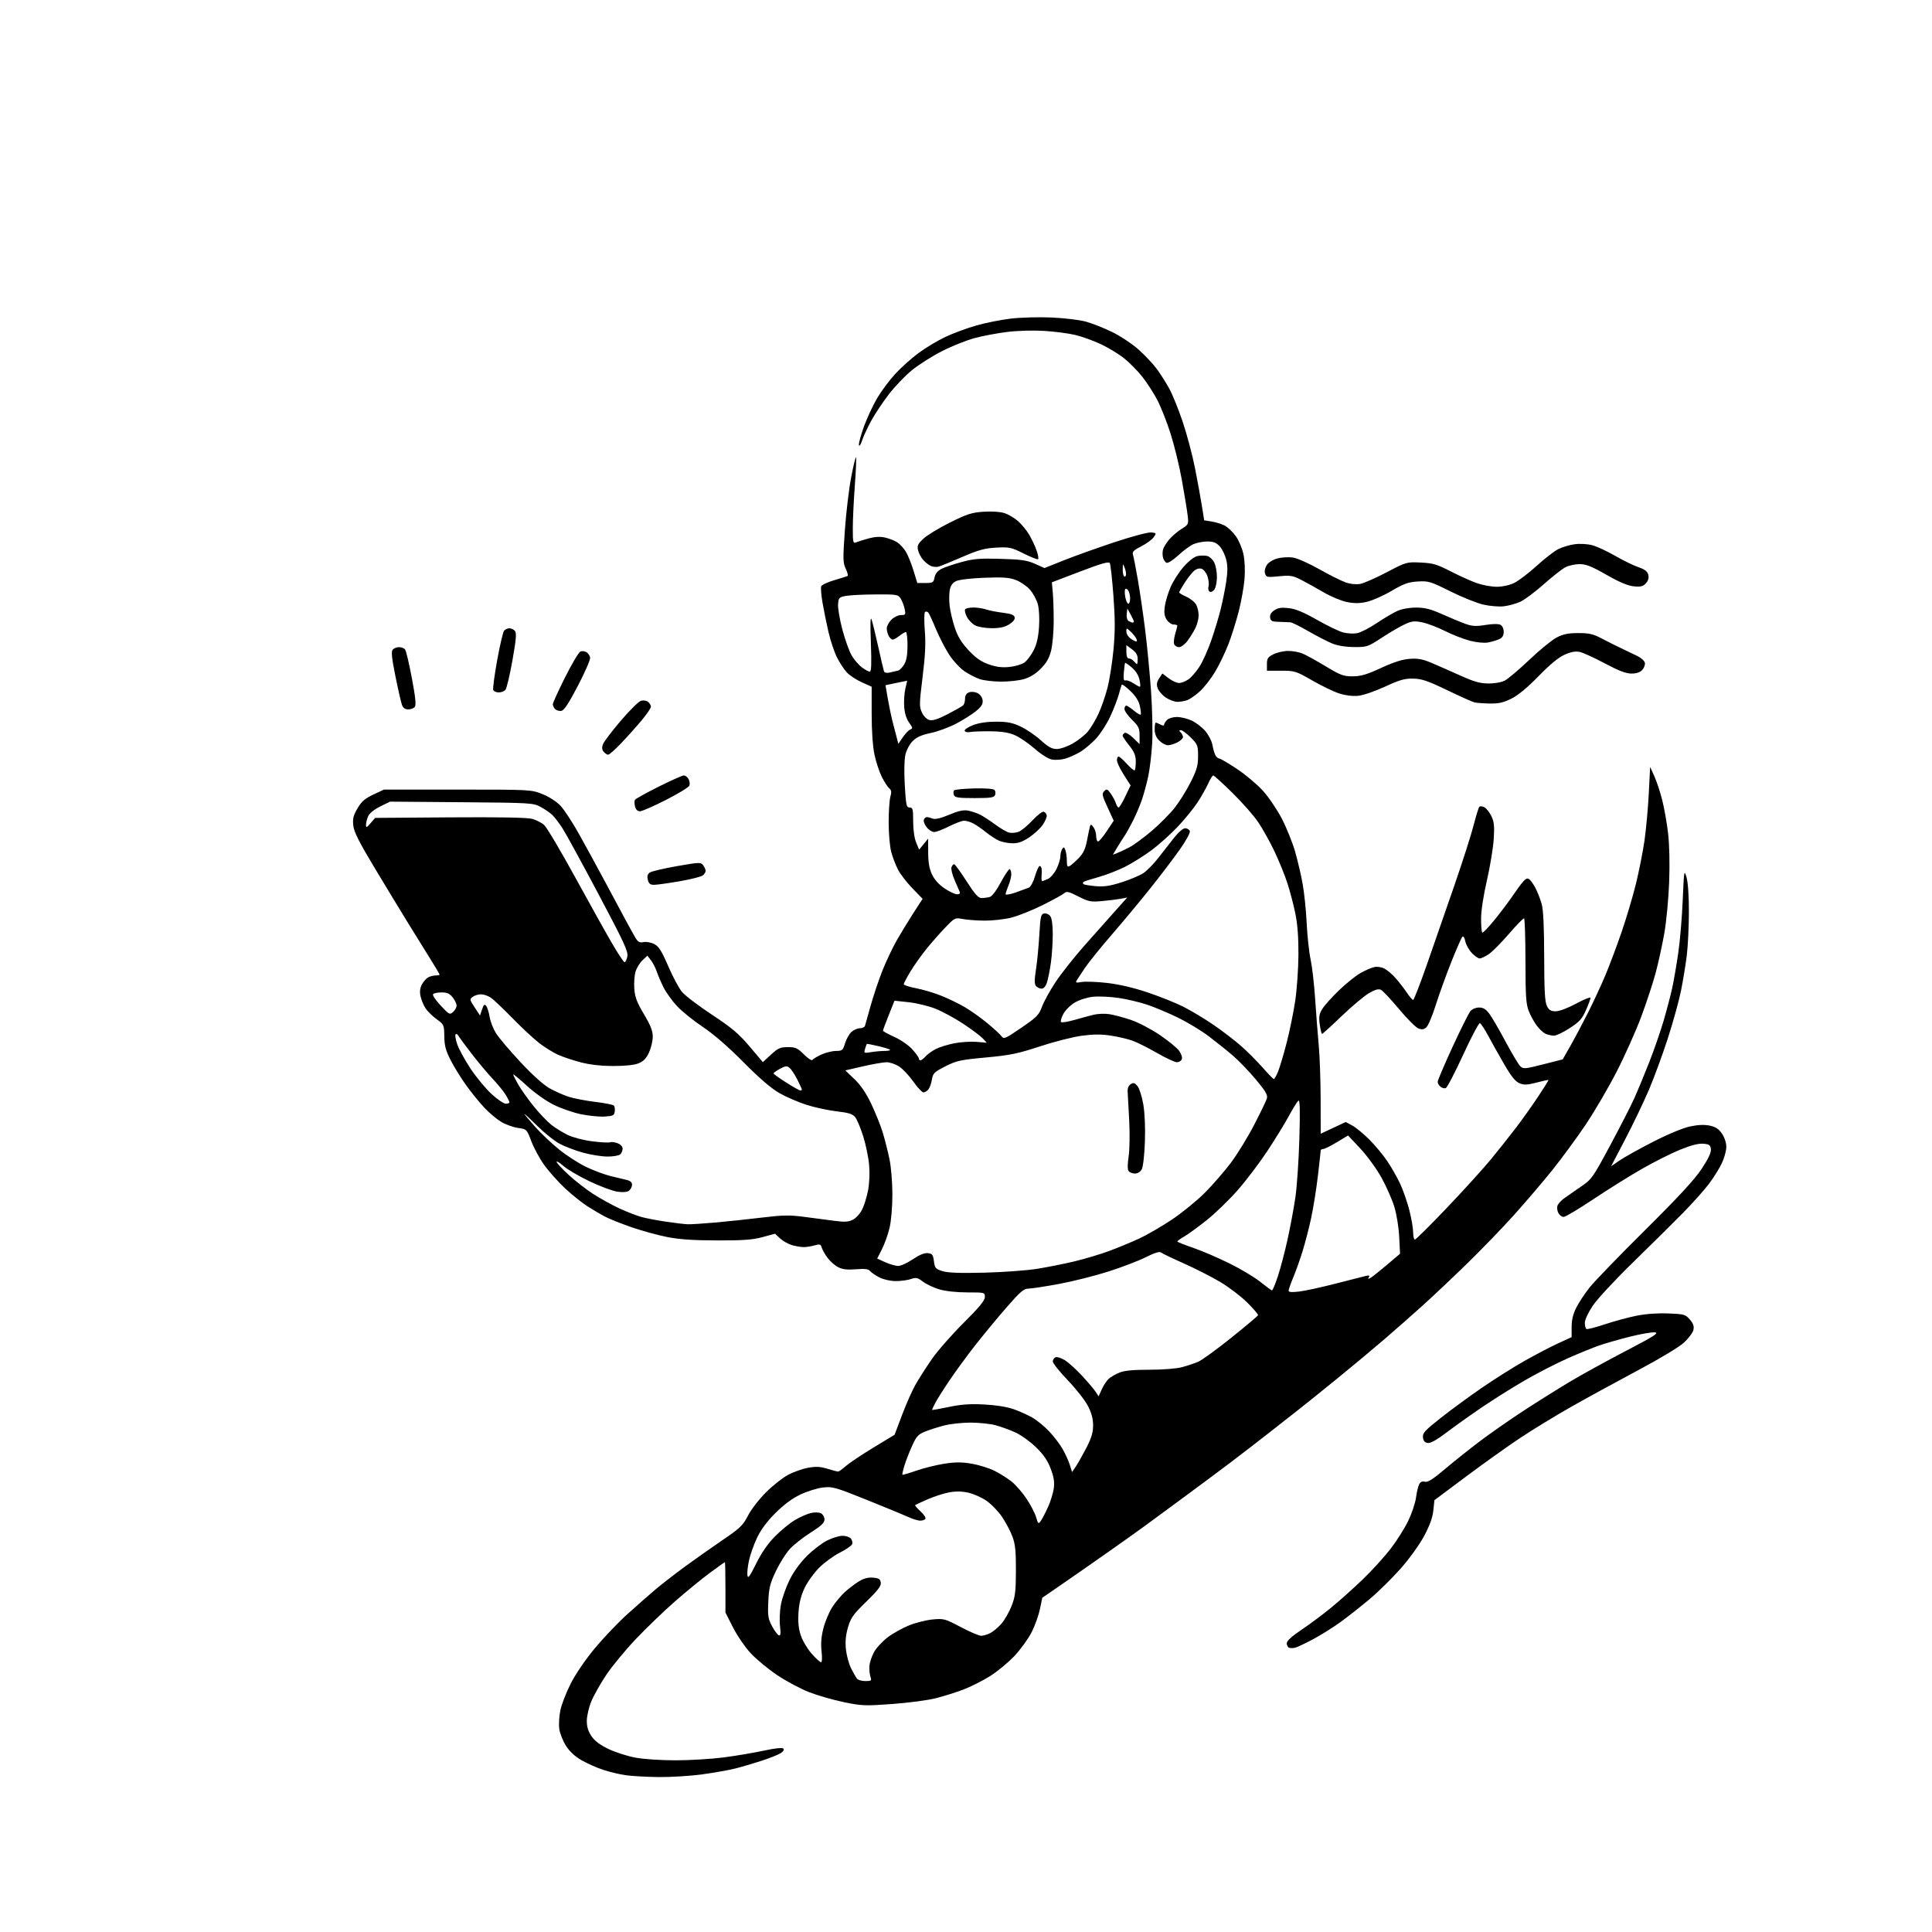 <svg version="1.1" xmlns="http://www.w3.org/2000/svg" xmlns:xlink="http://www.w3.org/1999/xlink" width="1024" height="1024" viewBox="0 0 1024 1024"><path stroke="none" fill="black" fill-rule="evenodd" d="M349.216,941.878C342.772,941.811 334.814,941.365 331.531,940.887C328.248,940.408 322.848,939.109 319.531,938C316.214,936.89 311.113,934.613 308.195,932.94C304.745,930.961 301.876,928.297 299.987,925.319C298.39,922.801 296.797,918.827 296.446,916.489C296.096,914.151 296.346,909.651 297.003,906.487C297.659,903.324 300.181,896.858 302.607,892.118C305.179,887.092 310.512,879.314 315.402,873.456C320.013,867.931 327.772,859.818 332.643,855.426C337.514,851.034 344.2,845.162 347.5,842.378C350.8,839.593 357.775,834.184 363.0,830.357C368.225,826.529 377.225,820.182 383.0,816.252C392.35,809.888 393.824,808.469 396.462,803.302C398.101,800.092 402.344,794.591 405.962,790.987C409.558,787.404 414.827,783.233 417.671,781.717C420.515,780.202 425.261,778.514 428.218,777.967C432.398,777.195 434.696,777.308 438.547,778.476C441.271,779.302 443.822,779.983 444.215,779.989C444.609,779.995 446.435,778.679 448.274,777.064C450.114,775.449 456.689,771.049 462.886,767.286L474.154,760.445L478.071,750.064C480.225,744.355 483.399,737.167 485.124,734.092C486.848,731.016 490.748,724.9 493.79,720.5C496.832,716.1 504.423,707.426 510.66,701.224C519.019,692.912 522.0,689.297 522.0,687.474C522.0,685.019 521.928,685.0 512.682,685.0C507.084,685.0 501.194,684.363 497.932,683.404C494.944,682.526 491.018,680.688 489.208,679.321C486.335,677.15 485.52,676.972 482.809,677.917C481.1,678.513 477.501,679.0 474.811,679.0C471.956,679.0 468.348,678.198 466.143,677.073C464.066,676.013 461.822,674.491 461.158,673.69C460.244,672.589 458.419,672.357 453.661,672.739C449.028,673.111 446.547,672.817 444.238,671.623C442.514,670.732 440.007,668.539 438.668,666.751C437.328,664.963 435.936,662.524 435.575,661.332C434.995,659.419 434.539,659.272 431.715,660.082C429.954,660.587 427.385,660.997 426.007,660.994C424.628,660.991 421.874,660.537 419.886,659.985C417.898,659.433 415.035,657.835 413.524,656.435L410.777,653.889L404.139,655.694C398.88,657.125 393.863,657.49 380.0,657.454C367.459,657.42 359.973,656.906 353.581,655.64C348.675,654.668 340.328,652.381 335.032,650.559C329.736,648.737 323.484,646.267 321.14,645.072C318.796,643.876 314.436,641.335 311.451,639.425C308.466,637.516 303.051,633.173 299.418,629.774C295.784,626.375 290.83,620.817 288.407,617.422C285.984,614.027 282.924,608.38 281.607,604.874C279.218,598.517 279.2,598.498 274.579,597.829C272.03,597.46 268.045,596.033 265.723,594.657C263.4,593.281 259.44,589.983 256.922,587.328C254.404,584.673 250.062,579.35 247.274,575.5C244.486,571.65 240.713,565.575 238.889,562.0C236.244,556.815 235.557,554.243 235.49,549.288C235.408,543.229 235.309,543.006 231.414,540.185C229.219,538.595 226.585,536.016 225.563,534.455C224.54,532.894 223.349,530.049 222.917,528.132C222.372,525.715 222.574,523.791 223.576,521.853C224.371,520.317 225.886,518.596 226.945,518.03C228.003,517.463 229.798,517 230.934,517.0C232.07,517.0 233.0,516.807 233.0,516.571C233.0,516.334 230.803,512.622 228.119,508.321C225.434,504.019 220.324,495.775 216.762,490.0C213.201,484.225 205.22,471.085 199.027,460.8C190.386,446.451 187.648,441.052 187.258,437.6C186.845,433.932 187.255,432.24 189.478,428.448C191.618,424.796 193.418,423.227 197.852,421.148L203.5,418.5L242.5,418.5C281.294,418.5 281.532,418.513 287.5,420.892C290.969,422.276 294.977,424.841 297.0,426.973C298.925,429.001 303.255,435.574 306.623,441.58C309.99,447.586 316.123,458.8 320.251,466.5C324.379,474.2 329.323,483.425 331.237,487.0C333.151,490.575 335.558,494.931 336.586,496.679C338.126,499.298 338.92,499.766 341.089,499.332C342.545,499.041 345.08,499.507 346.759,500.375C349.187,501.631 350.667,503.966 354.147,512.034C356.541,517.583 359.806,523.714 361.403,525.658C362.999,527.603 370.141,533.047 377.275,537.757C387.856,544.743 391.541,547.851 397.287,554.635L404.331,562.95L408.643,558.975C412.378,555.532 413.577,555.0 417.595,555.0C421.654,555 422.723,555.488 426.126,558.891C428.266,561.031 430.294,562.334 430.632,561.787C430.97,561.239 433.104,559.948 435.373,558.918C437.643,557.887 441.116,557.034 443.092,557.022C446.409,557.002 446.775,556.694 447.881,553.002C448.54,550.803 450.046,548.103 451.228,547.002C452.41,545.901 454.431,545.0 455.72,545.0C457.008,545.0 458.238,544.438 458.451,543.75C458.665,543.062 460.025,538.225 461.474,533.0C462.923,527.775 465.717,519.45 467.682,514.5C469.648,509.55 473.051,502.35 475.244,498.5C477.438,494.65 481.429,488.101 484.114,483.947L488.994,476.393L483.563,470.786C480.576,467.702 477.133,463.226 475.913,460.839C474.693,458.453 473.094,454.25 472.359,451.5C471.625,448.75 471.018,441.772 471.012,435.993C471.005,430.215 471.412,424.051 471.915,422.296C472.618,419.847 472.483,418.816 471.337,417.865C470.516,417.183 468.749,414.465 467.41,411.823C466.072,409.182 464.307,403.837 463.488,399.945C462.566,395.559 462,387.378 462,378.422L462,363.975L456.75,361.617C453.863,360.32 450.295,357.963 448.822,356.379C447.349,354.796 444.991,351.195 443.583,348.378C442.175,345.561 440.154,339.486 439.091,334.878C438.028,330.27 436.609,323.28 435.936,319.345C435.264,315.409 434.956,311.557 435.252,310.784C435.549,310.012 438.651,308.542 442.146,307.517C445.641,306.492 448.822,305.49 449.216,305.289C449.609,305.089 449.182,303.353 448.267,301.433C446.765,298.283 446.718,296.297 447.788,281.139C448.44,271.897 449.934,259.29 451.109,253.123C452.283,246.956 453.449,242.116 453.7,242.367C453.951,242.618 453.671,249.36 453.078,257.349C452.485,265.338 452,275.551 452,280.044C452,287.443 452.165,288.143 453.75,287.466C454.713,287.055 457.695,286.118 460.377,285.383C463.709,284.47 466.488,284.324 469.147,284.922C471.289,285.403 474.178,286.542 475.568,287.453C476.958,288.363 478.984,290.547 480.07,292.304C481.156,294.062 482.978,298.538 484.12,302.25L486.195,309.0L490.472,309C494.411,309 494.797,308.766 495.341,306.043C495.725,304.126 496.967,302.551 498.873,301.566C500.49,300.729 505.287,299.092 509.532,297.927C516.044,296.141 519.303,295.87 530.376,296.192C541.28,296.509 544.354,296.955 548.55,298.824L553.6,301.074L564.05,296.911C569.798,294.621 581.871,290.306 590.88,287.32C599.89,284.335 608.565,282.029 610.159,282.196C612.964,282.49 613.006,282.573 611.459,284.768C610.58,286.016 607.618,288.173 604.877,289.562C600.917,291.569 600.016,292.474 600.49,293.968C600.818,295.002 601.977,300.945 603.064,307.174C604.152,313.403 605.911,325.475 606.973,334.0C608.035,342.525 609.436,357.15 610.087,366.5C610.737,375.85 611,388.228 610.672,394.007C610.343,399.786 609.405,407.661 608.587,411.507C607.769,415.353 606.237,420.985 605.182,424.022C604.127,427.06 602.022,432.01 600.504,435.022C598.986,438.035 596.98,441.625 596.047,443.0C595.115,444.375 593.333,447.191 592.089,449.258L589.827,453.016L592.163,452.125C593.449,451.635 596.373,450.257 598.662,449.062C600.951,447.867 606.25,443.966 610.438,440.393C614.626,436.82 620.081,431.332 622.561,428.198C625.041,425.064 628.854,418.96 631.035,414.634C634.341,408.076 635.0,405.771 635.0,400.767C635.0,395.128 634.765,394.53 631.118,390.882C628.982,388.747 626.642,387.0 625.918,387.0C624.893,387.0 624.867,387.267 625.8,388.2C626.46,388.86 627.0,389.973 627.0,390.674C627.0,391.375 625.672,392.635 624.05,393.474C622.427,394.313 620.157,395.0 619.004,395C617.852,395 615.805,393.895 614.455,392.545C612.772,390.862 612.0,388.976 612.0,386.545C612.0,384.595 612.255,383.0 612.566,383.0C612.877,383.0 614.002,383.466 615.066,384.035C616.257,384.673 617.0,384.7 617.0,384.107C617,383.577 617.707,382.436 618.571,381.571C619.442,380.701 621.784,380.01 623.821,380.022C625.845,380.034 629.304,380.863 631.509,381.865C633.713,382.867 636.954,385.322 638.709,387.322C640.465,389.321 642.208,392.654 642.582,394.729C642.957,396.803 643.67,399.287 644.167,400.25C644.664,401.212 645.567,402 646.174,402C646.781,402 651.01,404.484 655.572,407.519C660.134,410.555 666.358,415.791 669.403,419.156C672.447,422.52 676.955,429.177 679.419,433.948C681.883,438.719 685.031,446.528 686.414,451.3C687.797,456.072 689.623,463.919 690.472,468.738C691.321,473.557 692.271,482.9 692.582,489.5C692.894,496.1 693.822,504.65 694.645,508.5C695.468,512.35 696.556,521.8 697.061,529.5C697.567,537.2 698.42,548.225 698.957,554.0C699.493,559.775 699.948,572.689 699.966,582.697L700.0,600.895L706.632,597.791L713.265,594.688L716.738,596.558C718.648,597.587 722.69,600.907 725.72,603.937C728.749,606.967 733.015,612.078 735.2,615.295C737.385,618.512 740.474,623.925 742.064,627.322C743.653,630.72 745.865,637.059 746.977,641.41C748.09,645.76 749.0,651.048 749.0,653.16C749.0,655.272 749.415,657.0 749.921,657.0C750.428,657.0 758.027,649.462 766.807,640.25C775.588,631.038 786.108,619.45 790.187,614.5C794.265,609.55 800.336,601.9 803.677,597.5C807.018,593.1 812.272,585.703 815.354,581.062C818.435,576.42 820.854,572.525 820.728,572.406C820.603,572.286 817.759,572.905 814.409,573.781C809.423,575.085 807.78,575.152 805.354,574.147C803.212,573.26 800.985,570.502 797.33,564.209C794.546,559.419 790.722,552.604 788.831,549.065C786.939,545.526 784.936,542.479 784.379,542.293C783.821,542.107 779.822,549.662 775.491,559.082C771.161,568.502 767.023,576.438 766.296,576.717C765.569,576.996 764.305,576.668 763.487,575.989C762.669,575.311 762.0,574.133 762.0,573.373C762.0,572.613 765.551,564.284 769.891,554.863C774.231,545.443 778.502,536.895 779.381,535.868C780.274,534.825 782.288,534.0 783.939,534.0C786.109,534.0 787.55,534.867 789.344,537.25C790.689,539.038 794.554,545.675 797.933,552.0C801.311,558.325 804.846,564.237 805.788,565.139C807.377,566.659 808.249,566.587 817.88,564.139L828.259,561.5L832.25,554.5C834.445,550.65 838.629,542.775 841.548,537.0C844.466,531.225 848.658,522.203 850.863,516.952C853.068,511.7 856.953,501.35 859.496,493.952C862.039,486.553 865.441,475.118 867.056,468.541C868.671,461.963 870.702,451.741 871.57,445.825C872.437,439.909 873.476,428.64 873.878,420.784L874.61,406.5L876.804,411.332C878.012,413.99 879.883,419.627 880.964,423.859C882.045,428.091 883.458,436.039 884.104,441.521C884.829,447.666 885.053,457.628 884.69,467.495C884.365,476.298 883.206,488.543 882.114,494.707C881.021,500.87 878.978,510.232 877.573,515.51C876.168,520.789 872.723,531.271 869.917,538.804C867.112,546.337 861.239,559.475 856.868,568.0C852.496,576.525 845.048,589.246 840.315,596.27C835.583,603.293 827.651,614.093 822.688,620.27C817.726,626.446 808.61,637.125 802.431,644.0C796.252,650.875 784.95,662.575 777.314,670.0C769.679,677.425 759.172,687.336 753.966,692.024C748.76,696.712 739.775,704.624 734.0,709.606C728.225,714.588 716.905,724.027 708.845,730.582C700.785,737.137 691.56,744.561 688.345,747.079C685.13,749.597 677.955,755.222 672.401,759.579C666.846,763.936 657.846,770.873 652.401,774.997C646.955,779.12 635.525,787.625 627.0,793.897C618.475,800.169 609.25,806.954 606.5,808.974C603.75,810.994 595.425,816.925 588.0,822.154C580.575,827.382 569.534,835.078 563.465,839.256L552.431,846.852L551.205,852.788C550.53,856.052 548.576,861.531 546.861,864.962C545.146,868.394 541.049,874.081 537.756,877.602C534.463,881.122 528.553,886.006 524.622,888.456C520.691,890.906 514.331,894.096 510.488,895.545C506.644,896.994 500.125,899.042 496.0,900.097C491.875,901.151 481.525,902.526 473.0,903.152C458.57,904.213 456.799,904.146 447.338,902.192C441.749,901.037 433.49,898.671 428.986,896.934C424.482,895.197 416.85,891.136 412.026,887.91C407.202,884.683 400.831,879.424 397.867,876.223C394.903,873.022 390.683,866.864 388.489,862.539L384.5,854.675L384.5,841.337C384.5,834.001 384.364,827.999 384.197,827.999C384.03,828 380.43,830.558 376.197,833.684C371.964,836.811 363.683,843.582 357.795,848.733C351.908,853.883 342.525,862.912 336.946,868.798C331.366,874.684 324.306,883.246 321.258,887.825C318.21,892.404 314.665,898.704 313.382,901.825C312.098,904.946 311.037,909.533 311.024,912.018C311.007,915.218 311.73,917.609 313.502,920.218C315.209,922.729 318.067,924.884 322.492,926.996C326.06,928.699 332.399,930.747 336.578,931.546C340.949,932.383 350.063,933.0 358.037,933.0C365.66,933.0 377.19,932.306 383.659,931.458C390.128,930.61 399.655,928.999 404.83,927.878C410.643,926.618 414.595,926.195 415.171,926.771C415.747,927.347 415.223,928.274 413.801,929.197C412.536,930.018 407.9,931.864 403.5,933.298C399.1,934.732 392.8,936.576 389.5,937.396C386.2,938.217 378.422,939.588 372.216,940.444C366.009,941.3 355.659,941.945 349.216,941.878zM458.69,891.0C461.824,891.0 462.065,890.797 461.363,888.75C460.939,887.513 460.689,884.967 460.808,883.093C460.926,881.219 462.031,877.862 463.262,875.633C464.493,873.404 467.75,869.879 470.5,867.799C473.25,865.72 478.374,862.866 481.886,861.459C485.399,860.051 491.024,858.645 494.386,858.334C500.215,857.794 500.908,857.983 509.239,862.384C514.046,864.923 518.906,867.0 520.039,867.0C521.172,867.0 523.36,866.348 524.901,865.551C526.442,864.754 529.074,862.541 530.749,860.633C532.424,858.725 534.834,854.54 536.104,851.332C538.088,846.323 538.42,843.666 538.457,832.5C538.491,822.097 538.119,818.474 536.593,814.363C535.544,811.538 533.039,806.813 531.026,803.863C529.013,800.913 525.266,797.076 522.699,795.336C520.133,793.596 515.792,791.692 513.054,791.105C509.688,790.383 506.406,790.354 502.921,791.015C500.086,791.553 495.007,793.203 491.633,794.683C488.26,796.163 485.3,797.526 485.057,797.714C484.813,797.901 486.077,799.391 487.866,801.025C489.656,802.66 490.841,804.448 490.501,804.998C490.161,805.549 488.896,805.99 487.691,805.978C486.486,805.966 483.475,805.025 481.0,803.888C478.525,802.75 468.628,798.661 459.006,794.801C442.625,788.228 441.167,787.822 436.09,788.419C433.108,788.77 427.744,790.452 424.17,792.157C419.883,794.204 415.391,797.54 410.966,801.966C406.525,806.406 403.235,810.84 401.229,815.086C399.564,818.614 397.659,823.975 396.998,827.0C396.336,830.025 395.953,833.6 396.147,834.945C396.429,836.899 397.356,835.659 400.76,828.772C403.625,822.976 406.905,818.239 410.774,814.31C413.938,811.097 418.737,807.172 421.439,805.589C424.14,804.006 427.93,802.354 429.86,801.919C431.882,801.463 434.139,801.539 435.185,802.099C436.183,802.633 437.0,804.101 437.0,805.361C437.0,807.119 435.283,808.739 429.61,812.332C425.546,814.907 420.548,818.865 418.504,821.128C416.459,823.391 413.169,828.648 411.192,832.811C408.128,839.263 407.541,841.642 407.215,848.94C406.879,856.474 407.118,858.031 409.211,861.931C410.519,864.369 412.14,866.547 412.814,866.771C413.728,867.076 413.881,865.826 413.417,861.84C413.075,858.903 413.288,853.8 413.891,850.5C414.494,847.2 416.537,841.35 418.43,837.5C420.568,833.153 424.062,828.314 427.648,824.734C430.825,821.563 435.666,817.85 438.408,816.484C441.15,815.118 444.824,814.0 446.574,814.0C448.324,814.0 450.311,814.669 450.989,815.487C451.668,816.305 451.969,817.638 451.658,818.45C451.346,819.261 448.401,821.283 445.113,822.943C441.825,824.603 436.897,828.198 434.162,830.933C431.428,833.668 427.951,838.514 426.437,841.703C424.519,845.743 423.543,849.658 423.219,854.621C422.889,859.671 423.241,863.211 424.431,866.791C425.353,869.569 427.922,873.902 430.139,876.421C432.356,878.939 434.604,881.0 435.135,881.0C435.719,881.0 435.84,878.71 435.442,875.193C434.987,871.169 435.289,867.419 436.428,862.976C437.331,859.451 439.436,854.438 441.105,851.836C442.775,849.234 445.797,845.612 447.82,843.786C449.844,841.96 453.173,839.433 455.219,838.171C457.788,836.585 460.107,835.972 462.719,836.188C465.798,836.442 466.561,836.93 466.828,838.815C467.081,840.601 465.326,842.91 459.15,848.914C452.191,855.68 450.922,857.46 449.448,862.53C448.26,866.618 447.935,870.105 448.362,874.193C448.698,877.4 449.933,881.932 451.107,884.262C452.281,886.593 453.693,889.062 454.243,889.75C454.794,890.438 456.795,891.0 458.69,891.0zM686.5,873.31C685.4,873.592 683.938,873.6 683.25,873.328C682.562,873.056 682.0,871.985 682.0,870.947C682.0,869.708 684.658,867.279 689.75,863.867C694.013,861.01 701.1,855.726 705.5,852.123C709.9,848.521 717.488,841.732 722.363,837.037C727.237,832.342 733.888,825.022 737.142,820.771C740.396,816.52 744.58,809.866 746.44,805.984C748.3,802.103 750.139,796.581 750.526,793.714C750.913,790.846 751.667,787.67 752.201,786.656C752.846,785.429 753.862,784.992 755.233,785.351C756.766,785.751 759.506,784.018 765.898,778.602C770.629,774.594 779.0,767.923 784.5,763.778C790.0,759.633 800.35,752.419 807.5,747.746C814.65,743.074 825.68,736.157 832.012,732.375C838.344,728.594 851.731,721.225 861.761,716.0C876.921,708.103 879.504,706.448 877.076,706.192C875.469,706.023 869.507,707.053 863.827,708.481C858.147,709.909 850.8,712.016 847.5,713.162C844.2,714.309 836.702,717.374 830.838,719.973C824.974,722.572 814.849,727.778 808.338,731.543C801.827,735.308 791.55,741.749 785.5,745.857C779.45,749.966 771,755.983 766.722,759.23C761.541,763.161 758.203,765.026 756.722,764.816C755.167,764.595 754.408,763.707 754.194,761.859C753.93,759.579 755.211,758.174 763.592,751.556C768.928,747.341 778.741,740.148 785.397,735.572C792.054,730.997 802.225,724.581 808.0,721.316C813.775,718.05 821.763,713.877 825.75,712.041L833.0,708.704L833.0,703.319C833.0,699.561 833.753,696.447 835.492,693.015C836.863,690.31 840.059,685.487 842.593,682.298C845.128,679.109 858.321,665.475 871.911,652.0C889.533,634.527 898.123,625.231 901.861,619.59C905.468,614.146 907.008,610.872 906.801,609.09C906.545,606.887 905.942,606.454 902.766,606.191C900.243,605.982 896.254,607.014 890.475,609.37C885.769,611.288 876.671,615.861 870.259,619.532C863.846,623.202 852.266,630.434 844.524,635.603C836.783,640.771 829.689,645.0 828.76,645.0C827.831,645.0 826.58,644.083 825.98,642.962C825.38,641.841 825.144,640.123 825.455,639.143C825.766,638.163 827.253,636.455 828.76,635.348C830.267,634.24 834.272,631.447 837.659,629.141C843.641,625.069 844.093,624.438 853.345,607.224C858.585,597.476 864.295,586.35 866.034,582.5C867.773,578.65 871.338,570.075 873.956,563.445C876.574,556.815 880.091,546.69 881.77,540.945C883.45,535.2 885.507,527.35 886.341,523.5C887.176,519.65 888.608,511.329 889.524,505.01C890.44,498.69 891.502,486.09 891.885,477.01C892.545,461.33 892.645,460.722 893.875,464.924C894.671,467.641 895.163,474.782 895.151,483.424C895.139,491.166 894.63,501.55 894.019,506.5C893.408,511.45 892.023,519.875 890.941,525.223C889.859,530.57 886.707,541.945 883.937,550.5C881.167,559.055 876.647,571.33 873.894,577.777C871.14,584.225 865.517,595.948 861.4,603.828L853.913,618.156L858.417,615.057C860.894,613.353 868.902,608.899 876.211,605.159C884.139,601.103 892.026,597.828 895.763,597.041C900.021,596.144 903.37,596.006 906.224,596.611C909.356,597.274 911.004,598.363 912.711,600.898C914.052,602.889 914.996,605.787 914.99,607.898C914.985,609.879 913.921,613.75 912.626,616.5C911.331,619.25 908.237,624.2 905.75,627.5C903.264,630.8 897.015,637.787 891.865,643.026C886.714,648.266 874.849,660.001 865.498,669.106C856.147,678.21 846.585,688.506 844.248,691.986C841.782,695.658 840.0,699.481 840.0,701.097C840.0,702.629 840.371,704.111 840.824,704.391C841.277,704.671 845.63,703.57 850.498,701.945C855.366,700.32 862.887,698.273 867.212,697.397C872.147,696.397 878.444,695.933 884.124,696.152C892.667,696.48 893.314,696.662 895.66,699.391C897.484,701.511 897.987,702.977 897.549,704.891C897.221,706.326 894.994,709.322 892.601,711.549C890.054,713.92 879.803,720.094 867.875,726.443C856.669,732.407 840.751,741.113 832.503,745.79C824.254,750.466 812.104,757.894 805.503,762.296C798.901,766.699 786.022,775.887 776.883,782.715L760.267,795.129L759.706,800.559C759.324,804.265 757.785,808.543 754.86,814.032C752.429,818.594 747.061,826.063 742.457,831.288C737.993,836.354 730.551,843.683 725.92,847.572C721.289,851.462 714.33,856.943 710.457,859.752C706.583,862.562 700.058,866.646 695.957,868.829C691.855,871.012 687.6,873.028 686.5,873.31zM551.71,806.003C552.478,804.908 554.174,801.646 555.48,798.756C556.787,795.865 558.147,791.472 558.505,788.993C558.996,785.581 558.61,783.033 556.913,778.496C555.286,774.149 553.155,771.026 549.145,767.11C546.105,764.143 541.189,760.603 538.22,759.243C535.252,757.884 530.5,756.154 527.661,755.398C524.823,754.642 518.882,754.018 514.46,754.012C510.038,754.005 503.738,754.688 500.46,755.529C497.182,756.371 492.599,757.833 490.275,758.779C486.633,760.263 485.678,761.328 483.354,766.5C481.872,769.8 480.059,774.487 479.327,776.915C478.595,779.343 478.133,781.466 478.3,781.634C478.467,781.801 481.793,780.828 485.691,779.473C489.589,778.117 496.237,776.47 500.464,775.813C506.422,774.887 509.714,774.887 515.115,775.813C518.947,776.47 524.41,778.188 527.256,779.63C530.102,781.072 534.162,783.643 536.278,785.344C538.394,787.044 541.892,791.081 544.052,794.315C546.211,797.549 548.504,801.95 549.147,804.095C550.256,807.799 550.385,807.895 551.71,806.003zM570.165,777.354C571.232,775.784 573.738,771.35 575.734,767.5C578.485,762.191 579.362,759.292 579.364,755.5C579.365,752.008 578.538,748.89 576.622,745.163C575.113,742.228 570.306,736.105 565.939,731.557C561.573,727.008 558.0,722.533 558.0,721.612C558.0,720.691 558.664,719.683 559.475,719.371C560.286,719.06 562.502,719.765 564.399,720.938C566.297,722.111 570.38,725.804 573.474,729.145C576.567,732.486 579.815,736.314 580.691,737.651L582.284,740.082L584.001,736.291C584.945,734.206 586.585,731.73 587.645,730.788C588.706,729.847 591.23,728.384 593.254,727.538C595.882,726.44 600.45,725.997 609.218,725.988C616.354,725.981 623.595,725.411 626.5,724.626C629.25,723.884 633.093,722.601 635.041,721.777C636.988,720.952 644.863,715.24 652.541,709.084C660.218,702.929 666.627,697.535 666.782,697.1C666.937,696.664 664.344,693.621 661.019,690.336C657.694,687.052 651.267,682.159 646.737,679.463C642.206,676.766 633.55,672.358 627.5,669.668C621.45,666.977 615.975,664.352 615.332,663.834C614.557,663.209 611.867,664.048 607.332,666.331C603.575,668.222 594.65,671.639 587.5,673.925C580.35,676.21 568.508,679.187 561.183,680.54C553.859,681.893 546.578,683.0 545.004,683.0C542.619,683.0 540.653,684.712 533.23,693.25C528.329,698.888 520.818,707.986 516.539,713.468C512.259,718.951 506.179,727.276 503.028,731.968C499.877,736.661 496.556,741.94 495.649,743.7C494.742,745.461 494.0,747.061 494.0,747.256C494.0,747.452 497.938,746.775 502.75,745.753C509.309,744.36 514.004,744.02 521.5,744.395C527.687,744.705 533.674,745.651 537.202,746.877C540.338,747.967 544.902,750.03 547.345,751.462C549.789,752.894 553.779,756.195 556.214,758.797C558.648,761.4 561.796,765.548 563.209,768.015C564.622,770.482 566.328,774.234 567.001,776.354L568.224,780.208L570.165,777.354zM688.75,684.52C691.913,684.13 700.575,682.239 708.0,680.318C715.425,678.396 722.579,676.574 723.899,676.267C725.672,675.855 726.092,676.041 725.511,676.981C724.926,677.928 725.147,678.017 726.376,677.33C727.283,676.822 731.183,673.727 735.042,670.453L742.058,664.5L741.6,655.5C741.34,650.393 740.209,643.472 738.985,639.5C737.799,635.65 734.729,628.717 732.164,624.093C729.599,619.469 724.575,612.565 721.0,608.752L714.5,601.818L708.559,605.409C705.291,607.384 702.029,609.0 701.309,609.0C700.589,609.0 700.0,609.34 700.0,609.756C700.0,610.172 699.332,616.222 698.516,623.201C697.699,630.18 696.078,640.302 694.914,645.695C693.749,651.088 691.668,659.1 690.29,663.5C688.912,667.9 686.708,674.074 685.392,677.22C684.076,680.366 683.0,683.455 683.0,684.085C683.0,684.895 684.684,685.023 688.75,684.52zM674.168,683.932C674.535,683.969 675.973,680.513 677.363,676.25C678.753,671.987 681.047,663.237 682.462,656.804C683.877,650.37 685.719,640.47 686.557,634.804C687.394,629.137 688.355,615.094 688.692,603.597C689.124,588.865 688.989,582.889 688.235,583.355C687.646,583.719 685.39,587.307 683.221,591.329C681.051,595.351 675.876,603.785 671.721,610.071C667.565,616.357 660.489,625.693 655.995,630.817C651.501,635.941 644.151,643.061 639.662,646.639C635.173,650.217 629.816,654.124 627.758,655.322C625.699,656.52 624.012,657.725 624.008,658.0C624.004,658.275 627.713,659.767 632.25,661.316C636.788,662.865 645.45,666.574 651.5,669.558C657.55,672.543 664.975,676.982 668.0,679.424C671.025,681.866 673.801,683.894 674.168,683.932zM521.5,674.547C531.4,674.305 544.0,673.397 549.5,672.529C555.0,671.661 564.0,669.87 569.5,668.549C575.0,667.228 583.237,664.766 587.805,663.078C592.373,661.391 599.558,658.417 603.772,656.47C607.986,654.523 615.865,649.951 621.282,646.31C626.698,642.67 634.528,636.273 638.682,632.096C642.835,627.918 649.009,620.804 652.402,616.287C655.794,611.77 661.319,602.77 664.679,596.287C668.039,589.804 671.094,583.48 671.467,582.234C672.013,580.41 670.871,578.44 665.625,572.15C662.039,567.85 656.524,562.12 653.37,559.416C650.216,556.712 644.455,552.102 640.568,549.17C636.681,546.239 629.45,541.862 624.5,539.444C619.55,537.026 612.226,533.935 608.225,532.575C604.224,531.215 597.316,529.571 592.875,528.921C588.434,528.272 582.349,527.994 579.353,528.303C576.229,528.625 572.113,529.922 569.703,531.343C567.389,532.707 564.641,535.436 563.589,537.416C562.538,539.394 561.992,541.325 562.375,541.709C562.758,542.092 565.868,541.611 569.286,540.639C572.704,539.668 577.3,538.421 579.5,537.868C581.7,537.315 585.481,537.156 587.903,537.516C590.325,537.875 595.494,539.247 599.391,540.565C603.309,541.891 610.167,545.47 614.735,548.573C619.277,551.658 623.897,555.451 625,557.001C626.104,558.55 626.732,560.534 626.396,561.409C626.061,562.284 624.88,563.0 623.772,563.0C622.664,563.0 617.875,560.765 613.129,558.033C608.383,555.301 602.507,552.368 600.071,551.514C597.636,550.661 592.547,549.482 588.763,548.895C583.794,548.124 579.525,548.142 573.396,548.957C568.729,549.578 558.742,552.116 551.205,554.598C539.43,558.473 535.393,559.303 522.538,560.488C509.009,561.736 506.951,562.186 501.054,565.188C495.14,568.199 494.477,568.852 493.932,572.202C493.602,574.233 492.752,576.594 492.043,577.448C491.335,578.301 490.164,579.0 489.441,579.0C488.719,579.0 486.301,576.413 484.068,573.25C481.836,570.087 478.438,566.487 476.518,565.25C474.599,564.013 471.644,563.0 469.952,563.0C468.26,563.0 462.636,563.974 457.453,565.164L448.031,567.329L452.913,572.01C456.22,575.181 459.086,579.403 461.793,585.096C463.991,589.718 466.712,596.503 467.839,600.173C468.965,603.842 470.587,610.236 471.444,614.38C472.324,618.642 472.994,626.821 472.985,633.208C472.977,639.622 472.332,647.208 471.492,650.769C470.679,654.217 468.871,659.295 467.473,662.053L464.932,667.067L469.216,669.012C471.572,670.081 474.631,670.966 476.013,670.978C477.396,670.99 480.906,669.397 483.815,667.439C487.347,665.06 490,663.981 491.802,664.189C494.125,664.457 494.569,665.052 495.0,668.472C495.454,672.077 495.87,672.562 499.5,673.715C502.362,674.625 508.623,674.861 521.5,674.547zM364.5,648.887C366.15,648.945 372.675,648.535 379.0,647.976C385.325,647.416 396.472,646.235 403.772,645.351C414.935,643.999 418.511,643.938 426.272,644.962C431.347,645.632 438.575,646.582 442.333,647.073C447.779,647.785 449.755,647.661 452.073,646.462C453.672,645.635 455.842,643.269 456.896,641.205C457.949,639.14 459.367,634.623 460.047,631.166C460.789,627.394 461.036,621.958 460.665,617.566C460.325,613.543 458.905,606.637 457.509,602.219C456.114,597.802 454.191,593.234 453.236,592.068C451.882,590.415 449.74,589.75 443.5,589.042C439.1,588.544 431.9,586.991 427.5,585.593C423.1,584.195 416.575,581.367 413.0,579.308C408.67,576.815 402.326,571.346 394.0,562.93C386.011,554.854 378.252,548.124 372.5,544.281C367.55,540.973 361.4,536.017 358.834,533.266C356.268,530.516 353.067,526.068 351.721,523.383C350.374,520.697 348.752,516.925 348.116,515.0C347.479,513.075 346.098,510.381 345.046,509.013L343.134,506.526L340.596,508.91C339.2,510.221 337.544,512.851 336.916,514.753C336.289,516.655 335.961,520.784 336.188,523.928C336.521,528.526 337.521,531.19 341.301,537.541C344.845,543.497 345.995,546.427 345.978,549.468C345.966,551.686 345.08,555.429 344.01,557.788C342.61,560.873 341.083,562.485 338.564,563.538C336.295,564.486 331.592,565.0 325.192,565.0C318.7,565.0 312.783,564.343 307.91,563.081C303.834,562.026 298.394,560.218 295.819,559.065C293.245,557.912 288.745,555.123 285.819,552.869C282.894,550.615 276.493,544.66 271.595,539.635C266.697,534.611 261.522,529.715 260.095,528.757C258.668,527.798 256.349,527.01 254.941,527.007C253.534,527.003 251.564,527.598 250.564,528.329C248.835,529.594 248.885,529.869 251.58,533.942L254.414,538.224L255.498,535.007C256.358,532.453 256.807,532.069 257.677,533.145C258.28,533.89 259.104,536.502 259.508,538.948C259.912,541.394 261.426,545.294 262.871,547.614C264.317,549.934 270.123,556.793 275.773,562.855C282.112,569.659 288.047,575.005 291.273,576.819C294.148,578.436 298.75,580.473 301.5,581.347C304.25,582.221 310.55,583.425 315.5,584.024C320.45,584.622 324.876,585.485 325.335,585.941C325.794,586.396 326.019,587.834 325.835,589.135C325.54,591.22 324.898,591.535 320.41,591.797C317.611,591.96 311.986,591.404 307.91,590.561C303.835,589.718 297.35,587.472 293.5,585.57C289.48,583.583 283.414,579.286 279.25,575.475C275.262,571.824 272.0,569.132 272.0,569.491C272.0,569.85 273.203,572.249 274.674,574.822C276.145,577.395 279.803,582.545 282.801,586.267C285.8,589.988 290.006,594.421 292.147,596.117C294.288,597.813 298.239,600.261 300.926,601.557C303.667,602.879 309.363,604.359 313.9,604.928C318.348,605.486 322.587,605.712 323.321,605.43C324.055,605.149 325.858,605.376 327.328,605.934C328.877,606.523 330.0,607.718 330.0,608.775C330.0,609.779 329.46,611.14 328.8,611.8C328.14,612.46 325.093,613.0 322.03,613.0C318.966,613.0 313.095,612.068 308.983,610.928C304.871,609.789 299.269,607.651 296.534,606.178C293.799,604.705 288.51,600.466 284.78,596.757C281.051,593.048 278.0,590.219 278.0,590.469C278.0,590.72 280.521,593.754 283.603,597.212C286.684,600.67 292.422,606.098 296.353,609.273C300.284,612.448 306.677,616.576 310.56,618.446C314.443,620.317 320.293,622.509 323.56,623.319C326.827,624.129 330.738,625.072 332.25,625.415C334.04,625.82 335.0,626.687 335.0,627.897C335.0,628.919 334.319,630.321 333.486,631.012C332.473,631.853 330.433,632.057 327.316,631.63C324.755,631.279 318.114,628.82 312.559,626.167C307.004,623.513 300.781,619.869 298.73,618.068C296.678,616.266 295.0,615.241 295.0,615.789C295.0,616.336 297.812,619.389 301.25,622.573C304.688,625.756 310.578,630.353 314.34,632.787C318.102,635.221 324.402,638.697 328.34,640.51C332.278,642.324 337.525,644.359 340.0,645.034C342.475,645.708 348.325,646.827 353.0,647.52C357.675,648.214 362.85,648.829 364.5,648.887zM601.587,622.0C600.299,622.0 598.791,621.438 598.236,620.75C597.566,619.919 597.553,617.319 598.196,613.0C598.728,609.425 598.869,600.875 598.509,594.0C598.149,587.125 597.774,580.207 597.677,578.627C597.564,576.792 598.155,575.346 599.313,574.627C600.786,573.711 601.459,573.906 602.907,575.669C603.887,576.862 605.265,581.204 605.969,585.317C606.747,589.869 607.08,597.632 606.818,605.149C606.572,612.194 605.859,618.466 605.158,619.75C604.425,621.093 602.986,622.0 601.587,622.0zM268.081,585.0C269.136,585.0 269.998,584.663 269.996,584.25C269.994,583.837 269.098,582.033 268.005,580.24C266.912,578.447 263.795,574.622 261.077,571.74C258.36,568.858 253.367,562.902 249.981,558.504C246.595,554.107 243.448,549.835 242.987,549.013C242.527,548.19 241.841,547.826 241.463,548.204C241.084,548.582 241.488,550.985 242.36,553.543C243.232,556.101 246.428,561.927 249.464,566.489C252.5,571.051 257.498,577.083 260.572,579.892C263.646,582.701 267.025,585.0 268.081,585.0zM424.195,578.0C424.638,578.0 425.0,577.76 425.0,577.467C425.0,577.173 423.91,574.783 422.578,572.154C421.246,569.525 419.411,566.756 418.501,566.001C417.085,564.825 416.354,564.893 413.423,566.471C411.54,567.485 410.0,568.583 410.0,568.91C410.0,569.237 413.013,571.416 416.695,573.752C420.378,576.089 423.753,578.0 424.195,578.0zM675.141,571.911C675.494,571.96 676.535,570.119 677.455,567.821C678.375,565.522 680.416,558.644 681.991,552.537C683.565,546.429 685.59,536.497 686.489,530.466C687.389,524.435 688.158,513.425 688.199,506.0C688.25,496.799 687.718,489.81 686.531,484.053C685.572,479.406 683.682,472.206 682.33,468.053C680.979,463.899 677.932,456.395 675.56,451.377C673.188,446.36 669.312,439.385 666.947,435.877C664.582,432.37 658.408,425.337 653.227,420.25C648.046,415.162 643.469,411 643.056,411.0C642.642,411 641.448,412.902 640.402,415.227C639.356,417.551 636.861,421.991 634.858,425.094C632.855,428.196 628.13,434.016 624.358,438.027C620.586,442.039 614.26,447.725 610.299,450.663C606.339,453.601 600.015,457.553 596.246,459.445C592.477,461.336 586.091,463.799 582.054,464.918C578.018,466.036 574.479,467.187 574.191,467.476C573.903,467.764 573.931,468.264 574.254,468.588C574.578,468.911 577.465,469.402 580.671,469.678C585.193,470.068 588.315,469.602 594.593,467.597C599.044,466.175 604.192,463.997 606.033,462.756C607.874,461.515 611.318,458.025 613.687,455.0C616.055,451.975 619.845,447.137 622.109,444.25C624.523,441.171 627.019,439 628.144,439.0C629.199,439.0 630.316,439.659 630.625,440.465C630.948,441.307 628.707,445.452 625.354,450.215C622.146,454.772 615.052,464.106 609.589,470.959C604.126,477.811 594.955,488.836 589.209,495.459C583.462,502.081 577.093,509.975 575.055,513.0C573.016,516.025 571.001,519.091 570.576,519.814C569.974,520.838 570.555,520.986 573.213,520.488C575.089,520.136 581.086,520.346 586.54,520.954C592.938,521.667 600.588,523.441 608.1,525.952C614.503,528.093 623.063,531.513 627.121,533.551C631.18,535.589 638.331,539.875 643.014,543.076C647.697,546.277 654.252,551.281 657.581,554.198C660.91,557.114 666.079,562.273 669.067,565.661C672.055,569.05 674.789,571.863 675.141,571.911zM487.845,562.0C488.31,562.0 489.547,561.052 490.595,559.894C491.643,558.735 494.086,556.978 496.025,555.988C497.963,554.999 502.341,553.64 505.752,552.969C509.164,552.298 514.448,551.955 517.496,552.208L523.036,552.668L520.857,550.347C519.658,549.071 515.037,545.614 510.588,542.666C506.14,539.717 499.502,536.112 495.838,534.656C492.174,533.199 485.784,531.643 481.637,531.199L474.097,530.391L471.049,538.031C469.372,542.232 468.0,545.944 468.0,546.279C468.0,546.614 470.705,548.102 474.012,549.586C477.364,551.09 481.567,553.992 483.512,556.145C485.43,558.268 487.0,560.454 487.0,561.003C487.0,561.551 487.38,562.0 487.845,562.0zM461.635,557.66C463.761,557.309 467.038,557.017 468.917,557.011C470.796,557.005 472.054,556.721 471.713,556.379C471.371,556.038 468.503,555.157 465.338,554.421C462.173,553.685 459.508,553.177 459.416,553.292C459.324,553.406 458.916,554.58 458.509,555.899C457.798,558.211 457.913,558.275 461.635,557.66zM541.29,544.759C549.486,539.161 550.646,537.981 552.269,533.588C553.268,530.887 556.489,525.037 559.427,520.588C562.365,516.14 569.208,507.48 574.634,501.344C580.061,495.208 587.418,486.929 590.984,482.946L597.468,475.704L593.984,476.361C592.068,476.722 587.575,477.278 584.0,477.598C578.116,478.123 576.935,477.89 571.53,475.133C566.432,472.532 565.337,472.286 564.03,473.447C563.189,474.195 558.0,477.046 552.5,479.784C547.0,482.521 539.546,485.489 535.936,486.38C532.326,487.271 526.026,487.98 521.936,487.956C517.846,487.932 512.619,487.549 510.321,487.104C506.223,486.31 506.045,486.394 501.217,491.397C498.508,494.204 494.044,499.254 491.297,502.62C488.55,505.986 484.66,511.445 482.651,514.751C480.643,518.057 479.0,521.163 479.0,521.653C479.0,522.143 481.927,523.099 485.504,523.778C489.081,524.456 495.043,526.221 498.754,527.699C502.464,529.177 508.096,531.901 511.269,533.752C514.442,535.604 519.842,539.434 523.269,542.264C526.696,545.095 530.091,548.222 530.813,549.215C532.036,550.895 532.757,550.588 541.29,544.759zM823.595,548.937C822.443,548.902 820.535,548.484 819.355,548.008C818.175,547.532 816.047,545.617 814.625,543.752C813.203,541.888 811.254,538.369 810.293,535.931C808.82,532.193 808.544,528.023 808.524,509.257C808.511,497.024 808.175,486.899 807.778,486.757C807.381,486.616 803.769,490.315 799.752,494.978C795.734,499.641 790.93,504.478 789.076,505.728C787.221,506.978 785.051,508.0 784.253,508.0C783.455,508.0 781.556,506.666 780.033,505.036C778.51,503.405 776.974,500.621 776.62,498.848C776.224,496.869 775.62,495.987 775.055,496.562C774.55,497.078 771.9,503.125 769.167,510.0C766.435,516.875 762.751,527.091 760.981,532.702C759.211,538.314 756.979,543.614 756.021,544.481C754.711,545.666 753.662,545.822 751.787,545.109C750.417,544.588 745.792,539.963 741.511,534.831C737.23,529.699 732.914,525.105 731.92,524.622C730.622,523.992 728.814,524.505 725.508,526.442C722.976,527.926 716.484,533.384 711.08,538.57C705.677,543.757 701.015,548.0 700.722,548.0C700.428,548.0 699.879,545.757 699.502,543.016C698.943,538.947 699.191,537.426 700.859,534.728C701.983,532.91 705.961,528.48 709.701,524.883C713.44,521.286 718.525,517.194 721.0,515.79C723.475,514.386 726.741,512.949 728.259,512.597C729.913,512.213 732.139,512.538 733.82,513.407C735.361,514.204 738.11,516.576 739.928,518.678C741.747,520.78 744.366,524.188 745.75,526.25C747.134,528.312 748.595,530.0 748.998,530.0C749.401,530.0 752.758,521.337 756.458,510.75C760.159,500.163 766.682,481.375 770.954,469.0C775.226,456.625 779.756,442.45 781.02,437.5C782.284,432.55 783.648,428.121 784.052,427.657C784.455,427.194 785.675,427.291 786.762,427.873C787.85,428.455 789.531,430.599 790.499,432.638C791.925,435.645 792.15,437.965 791.688,444.923C791.375,449.64 789.742,459.477 788.059,466.782C786.249,474.642 785.0,482.84 785.0,486.865C785.0,490.606 785.279,493.945 785.619,494.286C785.96,494.626 789.023,491.439 792.426,487.202C795.83,482.966 800.119,477.25 801.957,474.5C803.796,471.75 806.206,468.493 807.313,467.262C808.903,465.494 809.621,465.27 810.736,466.196C811.511,466.839 812.966,468.974 813.969,470.939C814.971,472.904 816.376,476.534 817.091,479.006C817.985,482.096 818.408,490.841 818.445,507.0C818.488,525.175 818.82,531.123 819.911,533.25C821.013,535.4 822.033,536.0 824.584,536.0C826.499,536.0 830.975,534.312 835.423,531.913C839.59,529.665 843.0,528.303 843.0,528.885C843.0,529.467 841.904,532.422 840.564,535.452C838.522,540.068 837.119,541.613 831.909,544.981C828.488,547.191 824.747,548.971 823.595,548.937zM240.153,536.362C241.169,535.442 242.0,533.92 242.0,532.98C242.0,532.039 241.067,530.084 239.927,528.635C238.327,526.6 236.974,526.0 233.986,526.0C231.859,526.0 229.843,526.445 229.508,526.988C229.172,527.531 231.014,530.239 233.601,533.005C238.062,537.774 238.401,537.947 240.153,536.362zM552.045,524.0C551.055,524.0 549.728,523.377 549.096,522.615C548.232,521.575 548.229,519.41 549.081,513.915C549.705,509.891 550.505,501.632 550.858,495.561C551.43,485.718 551.709,484.482 553.434,484.152C554.498,483.949 555.96,484.592 556.684,485.582C557.519,486.724 557.993,490.328 557.98,495.441C557.969,499.874 557.511,506.65 556.961,510.5C556.412,514.35 555.486,518.962 554.904,520.75C554.229,522.821 553.192,524.0 552.045,524.0zM331.028,510.0C331.475,510.0 332.138,508.648 332.501,506.996C333.067,504.42 330.908,499.743 317.39,474.246C308.716,457.886 300.123,442.149 298.295,439.276C296.467,436.402 293.965,433.1 292.736,431.938C291.506,430.777 288.7,428.853 286.5,427.663C282.632,425.571 281.25,425.49 244.624,425.194L206.748,424.888L201.538,427.438C198.446,428.95 195.854,431.026 195.163,432.541C194.524,433.945 194,435.998 194,437.103C194,438.894 194.261,438.808 196.413,436.306L198.825,433.5L238.432,433.217C264.259,433.032 279.418,433.305 282.004,434.001C284.184,434.588 287.077,436.066 288.433,437.284C289.788,438.503 297.06,450.75 304.593,464.5C312.126,478.25 320.972,494.113 324.252,499.75C327.531,505.387 330.58,510.0 331.028,510.0zM520.26,475.986C521.492,475.979 523.419,475.726 524.542,475.424C525.794,475.088 528.106,472.032 530.522,467.521C532.688,463.476 534.807,460.381 535.23,460.642C535.654,460.904 536.0,462.162 536.0,463.437C536.0,464.712 535.325,467.371 534.5,469.346C533.675,471.32 533.0,473.376 533.0,473.914C533.0,474.452 535.362,474.063 538.25,473.049C541.138,472.035 544.289,470.885 545.254,470.494C546.271,470.082 547.665,467.519 548.575,464.392C549.437,461.426 550.56,459.0 551.071,459.0C551.582,459.0 552.05,459.788 552.111,460.75C552.172,461.712 552.139,463.512 552.039,464.75C551.939,465.988 552.093,467.0 552.381,467.0C552.67,467.0 554.045,466.481 555.438,465.846C556.831,465.212 558.877,462.82 559.985,460.53C561.093,458.241 562.007,455.273 562.015,453.934C562.024,452.595 562.45,450.838 562.962,450.028C563.743,448.793 564.016,448.873 564.662,450.528C565.085,451.613 565.437,454.149 565.443,456.164C565.452,459.14 565.74,459.671 566.977,458.996C567.815,458.538 569.968,456.637 571.763,454.771C574.201,452.236 575.309,449.875 576.143,445.439C576.758,442.172 577.459,438.825 577.702,438.0C578.063,436.77 578.4,436.85 579.571,438.441C580.357,439.509 581.0,441.646 581.0,443.191C581.0,444.736 581.445,446.0 581.99,446.0C582.534,446.0 584.625,443.522 586.635,440.494L590.291,434.989L587.024,427.901C584.128,421.618 583.927,420.645 585.25,419.322C586.573,417.998 586.969,418.151 588.74,420.665C589.839,422.224 591.052,424.512 591.436,425.75C591.82,426.988 592.472,428.0 592.884,428.0C593.295,428.0 594.893,425.362 596.435,422.137L599.237,416.274L595.618,410.618C593.628,407.507 592.0,404.07 592.0,402.981C592.0,401.891 592.398,401.0 592.884,401.0C593.37,401.0 595.358,402.761 597.303,404.914C599.248,407.066 601.1,408.566 601.42,408.247C601.739,407.928 601.996,405.829 601.99,403.583C601.983,400.433 601.183,398.497 598.49,395.109C596.571,392.694 595.0,390.358 595.0,389.918C595.0,389.478 595.489,388.816 596.086,388.447C596.684,388.077 598.709,389.264 600.586,391.084L604.0,394.392L604.0,389.899C604.0,385.975 603.494,384.911 600.0,381.5C597.8,379.352 596.0,376.785 596.0,375.797C596.0,374.809 596.415,374.0 596.923,374.0C597.431,374 599.25,375.181 600.966,376.624C602.681,378.068 604.306,379.027 604.577,378.756C604.848,378.486 604.659,376.44 604.158,374.21C603.544,371.474 601.899,368.873 599.101,366.211C596.82,364.041 594.785,362.543 594.578,362.883C594.372,363.222 593.664,365.525 593.005,368.0C592.347,370.475 590.325,375.719 588.514,379.653C586.702,383.588 583.284,388.907 580.917,391.474C578.551,394.041 574.698,397.265 572.354,398.638C570.01,400.012 566.435,401.593 564.408,402.153C562.381,402.713 559.27,402.898 557.494,402.565C555.645,402.218 551.774,399.78 548.438,396.861C545.234,394.057 540.562,390.851 538.056,389.736C534.735,388.259 531.196,387.681 525.0,387.605C520.325,387.547 515.417,387.725 514.093,388.0C512.752,388.278 511.512,387.991 511.293,387.352C511.078,386.72 513.061,385.37 515.701,384.352C518.848,383.137 523.081,382.502 528.0,382.507C533.979,382.512 536.616,383.039 541.0,385.104C544.025,386.529 548.816,389.788 551.647,392.347C555.628,395.946 557.554,396.998 560.147,396.991C562.011,396.985 565.769,395.68 568.612,394.049C571.423,392.437 574.982,389.629 576.521,387.809C578.06,385.989 580.587,381.8 582.137,378.5C583.686,375.2 585.876,368.9 587.002,364.5C588.128,360.1 589.562,350.928 590.19,344.118C591.057,334.706 591.043,327.895 590.133,315.721C589.474,306.913 588.612,299.14 588.218,298.448C587.681,297.507 583.718,298.633 572.5,302.915L557.5,308.639L558.0,314.07C558.275,317.056 558.49,324.0 558.479,329.5C558.467,335.0 557.842,341.937 557.089,344.916C556.085,348.892 554.62,351.433 551.578,354.475C548.826,357.227 545.811,359.073 542.602,359.971C539.945,360.715 534.498,361.303 530.499,361.277C526.5,361.252 521.49,360.664 519.364,359.971C517.239,359.278 513.545,357.375 511.155,355.742C508.765,354.109 505.089,350.111 502.986,346.857C500.882,343.603 497.729,337.466 495.979,333.22C494.228,328.974 492.431,325.112 491.985,324.637C491.539,324.163 490.78,324.018 490.299,324.315C489.814,324.615 489.753,328.984 490.164,334.123C490.714,341.003 490.41,347.378 488.986,358.865C487.219,373.114 487.193,374.604 488.653,377.681C489.592,379.659 491.232,381.271 492.676,381.634C494.392,382.064 497.246,381.14 502.307,378.515C506.263,376.463 509.95,374.357 510.5,373.836C511.05,373.315 511.5,371.731 511.5,370.317C511.5,368.619 512.215,367.479 513.605,366.959C514.844,366.495 516.697,366.66 518.105,367.359C519.536,368.068 520.623,369.597 520.805,371.155C521.039,373.152 520.227,374.492 517.341,376.87C515.268,378.579 510.522,381.58 506.793,383.539C503.065,385.498 497.005,387.731 493.326,388.501C488.455,389.52 485.854,390.685 483.749,392.789C482.081,394.457 480.438,397.543 479.863,400.089C479.274,402.696 479.15,409.307 479.561,416.25C480.187,426.817 480.445,428.0 482.128,428.0C483.788,428.0 484.0,428.836 484.0,435.378C484.0,439.843 484.624,444.25 485.582,446.542L487.164,450.328L489.546,447.414L491.928,444.5L491.964,451.934C491.99,457.345 492.562,460.529 494.064,463.633C495.374,466.339 497.812,469.011 500.736,470.948C503.27,472.627 506.214,474.0 507.278,474.0C508.444,474.0 509.002,473.503 508.681,472.75C508.388,472.062 507.147,469.189 505.924,466.363C504.7,463.538 503.978,460.501 504.318,459.613C504.659,458.726 505.289,458.014 505.719,458.032C506.148,458.049 509.092,462.099 512.26,467.032C516.712,473.962 518.529,475.997 520.26,475.986zM346.769,468.969C344.635,468.993 343.892,468.419 343.372,466.344C342.9,464.467 343.182,463.34 344.333,462.499C345.228,461.844 351.689,460.308 358.692,459.084C370.808,456.967 371.486,456.944 372.712,458.621C373.42,459.59 374.0,460.916 374.0,461.569C374.0,462.221 373.336,463.306 372.524,463.98C371.713,464.653 366.2,466.044 360.274,467.071C354.348,468.097 348.271,468.951 346.769,468.969zM536.637,446.961C534.362,446.939 531.15,446.321 529.5,445.587C527.85,444.854 524.7,442.802 522.5,441.029C520.3,439.256 517.285,437.174 515.8,436.403C514.314,435.631 512.164,435.0 511.021,435.0C509.878,435.0 506.269,436.35 503.0,438.0C499.731,439.65 496.177,441.0 495.101,441.0C494.025,441.0 492.238,439.846 491.128,438.436C490.019,437.026 489.36,435.226 489.663,434.436C489.966,433.646 490.728,433.032 491.357,433.07C491.986,433.109 493.369,433.481 494.431,433.897C495.697,434.393 498.679,433.68 503.08,431.831C508.044,429.746 510.671,429.176 513.148,429.647C514.992,429.998 517.847,430.965 519.494,431.795C521.141,432.625 524.741,434.974 527.494,437.016C530.247,439.057 533.561,440.985 534.857,441.298C536.154,441.612 538.404,441.427 539.857,440.887C541.311,440.347 544.61,437.63 547.189,434.849C549.768,432.068 552.468,429.989 553.189,430.229C553.91,430.469 554.628,431.326 554.785,432.133C554.942,432.94 554.03,435.153 552.758,437.05C551.487,438.948 548.27,441.962 545.61,443.75C542.043,446.147 539.688,446.99 536.637,446.961zM339.184,430.0C337.91,430.0 336.992,429.103 336.578,427.454C336.226,426.054 336.213,424.464 336.548,423.922C336.883,423.38 342.515,420.251 349.063,416.968C355.612,413.686 361.635,411.0 362.449,411.0C363.264,411.0 364.394,411.867 364.961,412.928C365.529,413.988 365.727,415.549 365.401,416.397C365.076,417.245 359.487,420.652 352.981,423.969C346.474,427.286 340.266,430.0 339.184,430.0zM516.5,423.0C507.821,423.0 506.114,422.74 505.574,421.333C505.222,420.416 505.287,419.321 505.717,418.899C506.148,418.477 510.894,418.019 516.264,417.88C521.916,417.734 526.457,418.057 527.047,418.647C527.607,419.207 527.778,420.416 527.426,421.333C526.886,422.74 525.179,423.0 516.5,423.0zM322.346,400.0C321.74,400.0 320.662,399.298 319.95,398.44C319.046,397.35 318.934,396.148 319.578,394.449C320.085,393.111 324.325,387.524 329.0,382.033C333.675,376.542 338.518,371.763 339.763,371.413C341.026,371.058 342.683,371.322 343.513,372.011C344.331,372.69 345.0,373.841 345.0,374.571C345.0,375.3 342.827,378.507 340.171,381.698C337.515,384.889 332.666,390.312 329.395,393.75C326.123,397.188 322.951,400.0 322.346,400.0zM478.523,390.752C479.831,388.827 481.617,386.977 482.492,386.642C483.88,386.109 483.802,385.651 481.876,383.046C480.473,381.149 479.518,378.138 479.252,374.781C479.023,371.876 479.284,367.542 479.834,365.149L480.833,360.798L477.666,361.435C475.925,361.786 473.334,362.322 471.91,362.627L469.32,363.18L470.585,370.454C471.28,374.454 472.364,379.701 472.992,382.114C473.62,384.526 474.587,388.244 475.14,390.376L476.145,394.251L478.523,390.752zM297.488,376.788C296.382,376.947 294.919,376.519 294.238,375.838C293.557,375.157 293.0,374.009 293.0,373.286C293.0,372.563 295.938,366.109 299.528,358.943C303.119,351.778 306.78,345.638 307.664,345.299C308.548,344.959 309.998,345.137 310.886,345.693C311.774,346.249 312.629,347.56 312.787,348.606C312.945,349.652 310.02,356.356 306.287,363.504C301.369,372.922 298.946,376.579 297.488,376.788zM216.353,376.0C214.774,376.0 213.654,375.22 213.085,373.724C212.61,372.473 211.047,365.655 209.612,358.575C207.657,348.923 207.284,345.362 208.124,344.35C208.741,343.608 210.26,343.0 211.5,343.0C212.74,343.0 214.187,343.562 214.715,344.25C215.243,344.938 216.857,351.773 218.301,359.441C220.221,369.632 220.636,373.734 219.841,374.691C219.244,375.411 217.674,376.0 216.353,376.0zM789.554,372.884C786.224,372.82 782.6,372.551 781.5,372.285C780.4,372.02 773.875,369.097 767.0,365.789C756.654,360.812 753.552,359.758 749.0,359.673C744.48,359.589 741.816,360.351 734.047,363.951C728.697,366.431 722.525,368.531 719.826,368.791C716.86,369.076 713.062,368.601 709.779,367.535C706.875,366.592 700.461,363.499 695.525,360.66C686.896,355.699 686.26,355.5 679.025,355.5L671.5,355.5L671.5,352.0C671.5,349 672,348.25 675.0,346.752C676.925,345.79 680.427,345.002 682.782,345.002C685.137,345.001 688.572,345.63 690.414,346.4C692.256,347.169 697.754,350.207 702.632,353.15C710.543,357.923 712.093,358.496 717.0,358.465C721.348,358.437 724.49,357.507 732.0,354.028C738.536,351 743.241,349.495 747.081,349.205C751.442,348.876 753.956,349.328 758.581,351.274C761.836,352.644 768.703,355.665 773.84,357.988C781.17,361.302 784.399,362.222 788.84,362.263C792.173,362.293 795.772,361.656 797.594,360.712C799.296,359.831 805.146,354.875 810.594,349.698C816.042,344.522 822.525,339.223 825.0,337.923C828.475,336.098 831.095,335.556 836.5,335.546C842.318,335.535 844.429,336.024 849.0,338.442C852.025,340.042 856.75,342.407 859.5,343.696C862.25,344.986 866.07,346.819 867.988,347.771C869.907,348.722 871.634,350.321 871.826,351.324C872.018,352.328 871.391,354.015 870.433,355.074C869.267,356.362 867.369,357.0 864.7,357.0C861.79,357.0 857.975,355.541 850.605,351.61C845.047,348.645 839.06,345.914 837.299,345.541C835.037,345.062 832.691,345.485 829.299,346.985C826.086,348.405 821.525,352.162 815.5,358.352C809.582,364.43 804.635,368.522 801.054,370.298C796.803,372.407 794.279,372.975 789.554,372.884zM624.083,372.0C622.55,372.0 619.773,370.974 617.911,369.719C616.05,368.465 614.108,366.249 613.597,364.797C612.898,362.807 613.089,361.514 614.372,359.555L616.075,356.956L619.382,359.478C621.201,360.865 623.702,362.0 624.94,362.0C626.178,362.0 628.448,361.105 629.984,360.011C631.52,358.918 634.137,355.88 635.799,353.261C637.461,350.643 640.209,344.531 641.907,339.68C643.604,334.829 645.859,327.404 646.917,323.18C647.975,318.956 649.331,312.232 649.931,308.237C650.73,302.922 650.721,299.777 649.899,296.512C649.281,294.057 647.722,290.913 646.435,289.525C644.67,287.62 643.094,287.0 640.016,287.0C637.772,287.0 634.488,287.605 632.718,288.345C630.948,289.085 627.294,291.744 624.598,294.255C621.902,296.766 619.086,298.587 618.34,298.3C617.593,298.014 616.721,296.737 616.401,295.462C616.081,294.187 616.116,292.209 616.479,291.067C616.841,289.924 618.307,287.6 619.736,285.902C621.165,284.204 624.073,281.717 626.197,280.375C630.058,277.938 630.06,277.934 629.42,272.718C629.067,269.848 627.694,261.5 626.368,254.166C625.042,246.832 622.345,235.807 620.373,229.666C618.401,223.525 615.263,215.575 613.398,212.0C611.533,208.425 607.985,202.926 605.513,199.781C603.041,196.635 598.652,192.177 595.76,189.873C592.867,187.57 587.274,184.184 583.332,182.35C579.389,180.516 573.314,178.337 569.832,177.51C566.349,176.682 559.0,175.724 553.5,175.382C547.811,175.027 539.405,175.257 534.0,175.915C528.775,176.55 520.96,178.018 516.633,179.176C512.307,180.334 504.518,183.445 499.325,186.089C494.133,188.733 486.973,193.258 483.415,196.145C479.857,199.031 474.331,204.792 471.135,208.947C467.939,213.101 463.726,219.425 461.773,223.0C459.821,226.575 457.633,231.3 456.912,233.5C456.184,235.722 455.448,236.789 455.256,235.9C455.066,235.021 456.281,230.546 457.956,225.958C459.631,221.369 462.814,214.563 465.031,210.832C467.247,207.101 471.551,201.359 474.594,198.072C477.638,194.784 483.173,189.837 486.894,187.079C490.615,184.32 496.999,180.492 501.08,178.571C505.161,176.651 512.498,173.934 517.384,172.533C522.27,171.133 530.552,169.482 535.787,168.864C541.023,168.247 550.75,167.985 557.403,168.282C564.057,168.579 572.2,169.557 575.5,170.455C578.8,171.354 585.1,173.847 589.5,175.995C593.979,178.182 600.217,182.348 603.673,185.462C607.069,188.521 611.395,193.155 613.287,195.762C615.179,198.368 618.092,202.98 619.76,206.011C621.429,209.042 624.613,216.917 626.837,223.511C629.06,230.105 631.991,241.125 633.351,248.0C634.71,254.875 636.366,263.939 637.031,268.141L638.239,275.783L642.225,276.42C644.417,276.77 647.522,277.735 649.125,278.564C650.728,279.393 653.355,281.889 654.964,284.109C656.589,286.352 658.412,290.669 659.067,293.823C659.772,297.216 659.991,302.518 659.612,307.0C659.264,311.125 657.889,318.779 656.558,324.01C655.226,329.24 652.773,337.059 651.107,341.386C649.441,345.713 646.284,352.273 644.092,355.963C641.899,359.653 638.258,364.341 636.001,366.381C633.743,368.42 630.765,370.519 629.383,371.045C628.001,371.57 625.616,372.0 624.083,372.0zM264.346,367.0C263.021,367.0 261.705,366.396 261.422,365.657C261.139,364.919 262.079,357.846 263.511,349.94C264.943,342.035 266.594,334.989 267.18,334.283C267.766,333.577 269.035,333.0 270.0,333.0C270.965,333.0 272.288,333.642 272.938,334.426C273.86,335.537 273.564,338.985 271.599,350.028C270.211,357.824 268.554,364.833 267.916,365.602C267.277,366.371 265.671,367.0 264.346,367.0zM604.145,363.993C604.499,363.997 604.413,362.312 603.954,360.25C603.434,357.919 601.889,355.467 599.871,353.771C598.086,352.27 596.496,351.171 596.338,351.329C596.18,351.486 595.873,353.753 595.655,356.365C595.367,359.83 595.592,360.987 596.487,360.643C597.162,360.384 599.016,361.031 600.607,362.08C602.198,363.129 603.79,363.99 604.145,363.993zM471.728,356.432C473.253,356.092 475.19,355.632 476.034,355.408C476.877,355.185 478.34,353.695 479.284,352.097C480.471,350.087 481.0,347.005 481.0,342.096C481.0,338.193 480.611,335.0 480.135,335.0C479.659,335.0 478.126,335.9 476.727,337.0C475.329,338.1 473.709,339.0 473.127,339.0C472.546,339.0 471.605,338.13 471.035,337.066C470.466,336.002 470.0,334.181 470.0,333.02C470.0,331.859 471.105,329.805 472.455,328.455C473.814,327.095 476.08,326.0 477.534,326.0C479.968,326.0 480.11,325.763 479.481,322.75C479.109,320.962 478.162,318.488 477.379,317.25C476.03,315.12 475.331,315.003 464.227,315.058C457.777,315.089 450.7,315.432 448.5,315.819C444.757,316.478 444.48,316.761 444.191,320.237C444.021,322.279 445.05,328.337 446.477,333.698C447.904,339.059 450.136,345.258 451.438,347.473C452.74,349.688 455.18,352.512 456.862,353.75C458.543,354.988 460.421,356.0 461.034,356.0C461.829,356.0 461.986,351.635 461.582,340.75C461.186,330.079 461.311,326.401 462.001,328.5C462.543,330.15 464.132,336.675 465.532,343.0C466.933,349.325 468.276,355.074 468.517,355.775C468.805,356.61 469.911,356.836 471.728,356.432zM535.0,353.504C538.025,353.205 541.622,352.135 542.994,351.127C544.365,350.119 546.543,347.243 547.832,344.738C549.465,341.565 550.337,337.8 550.704,332.341C551.013,327.761 550.751,322.727 550.074,320.237C549.437,317.892 547.564,314.434 545.911,312.552C544.259,310.67 540.919,308.371 538.49,307.443C534.919,306.079 531.721,305.845 521.786,306.22C514.672,306.488 508.349,307.235 506.767,307.995C504.854,308.912 503.84,310.338 503.388,312.744C503.033,314.636 503.013,318.464 503.343,321.252C503.674,324.04 504.903,329.203 506.075,332.724C507.63,337.399 509.595,340.616 513.353,344.641C517.156,348.715 519.936,350.663 524.0,352.101C528.013,353.521 530.987,353.901 535.0,353.504zM602.622,352.0C602.83,352.0 603.0,350.735 603.0,349.188C603.0,347.223 602.096,345.708 600.0,344.158L597.0,341.94L597.0,345.47C597.0,347.802 597.468,349.0 598.378,349.0C599.135,349.0 600.315,349.675 601.0,350.5C601.685,351.325 602.415,352.0 602.622,352.0zM624.918,343.0C623.828,343.0 622.665,342.291 622.333,341.425C622,340.559 622.24,338.144 622.864,336.059C623.489,333.974 624.0,331.983 624.0,331.634C624.0,331.285 623.11,331.0 622.023,331.0C620.936,331.0 619.301,329.863 618.391,328.474C617.177,326.621 616.898,324.759 617.346,321.491C617.682,319.04 619.042,314.462 620.368,311.318C621.694,308.174 624.827,303.277 627.331,300.437C630.162,297.227 632.985,295.053 634.793,294.691C636.394,294.371 638.688,294.367 639.891,294.682C641.095,294.997 642.737,296.525 643.54,298.077C644.343,299.63 645.0,303.087 645.0,305.759C645.0,308.431 644.393,311.447 643.652,312.462C642.881,313.516 641.793,313.99 641.111,313.569C640.455,313.163 640.195,311.962 640.532,310.9C640.869,309.838 640.634,307.422 640.011,305.532C639.381,303.625 637.982,301.812 636.867,301.458C635.598,301.055 634.09,301.498 632.777,302.66C631.633,303.672 629.415,306.501 627.849,308.946C626.282,311.391 625.0,313.667 625.0,314.003C625.0,314.34 626.723,315.375 628.829,316.305C630.936,317.234 633.274,319.144 634.026,320.549C634.778,321.954 635.351,324.588 635.3,326.402C635.249,328.216 634.432,331.23 633.485,333.1C632.538,334.97 630.669,337.962 629.331,339.75C627.993,341.538 626.007,343.0 624.918,343.0zM717.622,342.945C713.062,342.911 708.881,342.221 706.0,341.028C703.525,340.003 697.911,337.103 693.524,334.582C689.138,332.062 684.863,329.932 684.024,329.849C683.186,329.766 680.475,329.654 678.0,329.599C674.17,329.515 673.454,329.174 673.189,327.313C672.98,325.848 673.733,324.566 675.47,323.428C677.442,322.136 679.283,321.873 683.161,322.333C686.795,322.763 691.096,324.556 698.131,328.575C703.561,331.676 709.792,334.668 711.978,335.222C714.164,335.777 717.465,335.948 719.312,335.601C721.159,335.255 725.782,332.882 729.585,330.329C733.388,327.776 738.3,324.867 740.5,323.865C742.936,322.756 746.846,322.04 750.5,322.034C755.229,322.026 758.194,322.78 764.5,325.59C768.9,327.55 774.452,329.851 776.838,330.701C780.324,331.944 782.384,332.05 787.338,331.241C791.125,330.622 794.174,330.588 795.25,331.152C796.282,331.694 797.0,333.22 797.0,334.875C797.0,336.868 796.303,337.997 794.589,338.777C793.263,339.382 790.617,340.169 788.71,340.527C786.667,340.91 782.738,340.536 779.153,339.618C775.805,338.76 769.904,336.466 766.04,334.52C762.176,332.574 756.786,330.504 754.062,329.92C749.834,329.013 748.48,329.138 744.805,330.773C742.437,331.826 736.955,335.008 732.622,337.844C724.959,342.859 724.548,342.999 717.622,342.945zM602.258,340.0C602.705,340.0 602.646,339.207 602.128,338.239C601.609,337.27 600.244,335.625 599.093,334.584C597.032,332.719 597.0,332.722 597.0,334.788C597.0,335.942 598,337.587 599.223,338.443C600.445,339.299 601.811,340.0 602.258,340.0zM525.5,332.956C522.157,332.936 518.288,332.262 516.763,331.435C515.257,330.618 513.326,328.597 512.472,326.945C511.617,325.293 511.188,323.504 511.518,322.971C511.848,322.437 513.824,322.0 515.91,322.0C517.995,322.0 521.006,322.453 522.601,323.008C524.195,323.562 528.194,324.35 531.487,324.76C535.982,325.32 537.556,325.934 537.805,327.226C538.014,328.31 536.909,329.695 534.818,330.97C532.434,332.423 529.811,332.982 525.5,332.956zM600.25,329.985C600.663,329.993 601.0,329.753 601.0,329.45C601.0,329.148 600.219,327.461 599.264,325.7L597.527,322.5L597.184,325.391C596.987,327.046 597.409,328.644 598.17,329.126C598.901,329.59 599.837,329.976 600.25,329.985zM797.0,321.354C794.525,321.64 789.696,321.242 786.269,320.471C782.841,319.699 774.966,316.54 768.769,313.451C758.194,308.181 757.128,307.857 751.456,308.201C746.429,308.507 744.069,309.356 737.433,313.246C733.045,315.819 727.115,318.425 724.256,319.039C720.438,319.857 717.634,319.858 713.703,319.042C710.759,318.431 705.234,316.103 701.425,313.869C697.616,311.636 692.279,308.676 689.564,307.293C685.185,305.062 683.869,304.853 677.898,305.441C671.643,306.058 671.121,305.956 670.501,304.003C670.101,302.744 670.467,300.936 671.414,299.49C672.334,298.087 674.716,296.615 677.11,295.97C679.373,295.361 683.087,295.159 685.363,295.521C687.638,295.883 693.91,298.674 699.299,301.723C704.689,304.773 710.975,307.914 713.268,308.704C715.819,309.583 718.806,309.884 720.966,309.479C722.907,309.114 729.217,306.34 734.988,303.313C745.38,297.863 745.554,297.813 752.991,298.161C759.526,298.466 761.603,299.078 769.0,302.882C773.675,305.286 779.933,308.096 782.907,309.127C785.88,310.157 790.576,311.0 793.341,311.0C796.346,311.0 800.052,310.185 802.553,308.974C804.854,307.86 810.169,303.821 814.363,299.998C818.557,296.175 823.725,292.16 825.849,291.077C827.972,289.994 831.924,288.814 834.63,288.455C837.49,288.075 841.409,288.302 843.988,288.997C846.429,289.654 851.879,292.183 856.099,294.618C860.32,297.052 865.851,299.752 868.391,300.618C871.791,301.776 873.172,302.837 873.623,304.636C874.037,306.285 873.629,307.752 872.37,309.144C870.861,310.811 869.629,311.123 865.95,310.769C862.79,310.466 858.364,308.599 851.48,304.666C843.622,300.177 840.663,299.0 837.232,299.0C834.85,299.0 831.461,299.743 829.7,300.652C827.94,301.561 822.719,305.666 818.098,309.776C813.477,313.885 807.852,318.054 805.598,319.041C803.344,320.027 799.475,321.068 797.0,321.354zM598.045,320.0C598.57,320.0 598.993,318.762 598.985,317.25C598.976,315.738 598.551,313.838 598.039,313.029C597.527,312.22 596.805,311.861 596.434,312.232C596.063,312.603 596.059,314.503 596.425,316.453C596.791,318.404 597.52,320.0 598.045,320.0zM596.787,304.777C596.945,304.006 596.636,302.278 596.101,300.938C595.148,298.554 595.125,298.568 595.063,301.583C595.029,303.279 595.337,305.007 595.75,305.423C596.163,305.839 596.629,305.548 596.787,304.777zM497.5,300.311C496.4,300.61 494.6,300.487 493.5,300.037C492.4,299.587 490.547,298.157 489.381,296.859C488.216,295.562 486.959,293.221 486.589,291.658C486.022,289.265 486.469,288.294 489.416,285.514C491.342,283.698 497.679,279.846 503.5,276.953C512.638,272.412 515.082,271.63 521.404,271.224C525.805,270.942 530.212,271.245 532.449,271.983C534.496,272.659 537.725,274.576 539.624,276.243C541.523,277.91 544.17,281.14 545.506,283.42C546.842,285.7 548.601,289.452 549.414,291.757C550.228,294.062 550.57,296.148 550.176,296.391C549.782,296.635 546.318,295.261 542.48,293.339C535.985,290.086 534.979,289.872 528.0,290.253C521.847,290.588 518.615,291.479 510.0,295.214C504.225,297.718 498.6,300.011 497.5,300.311z"/></svg>